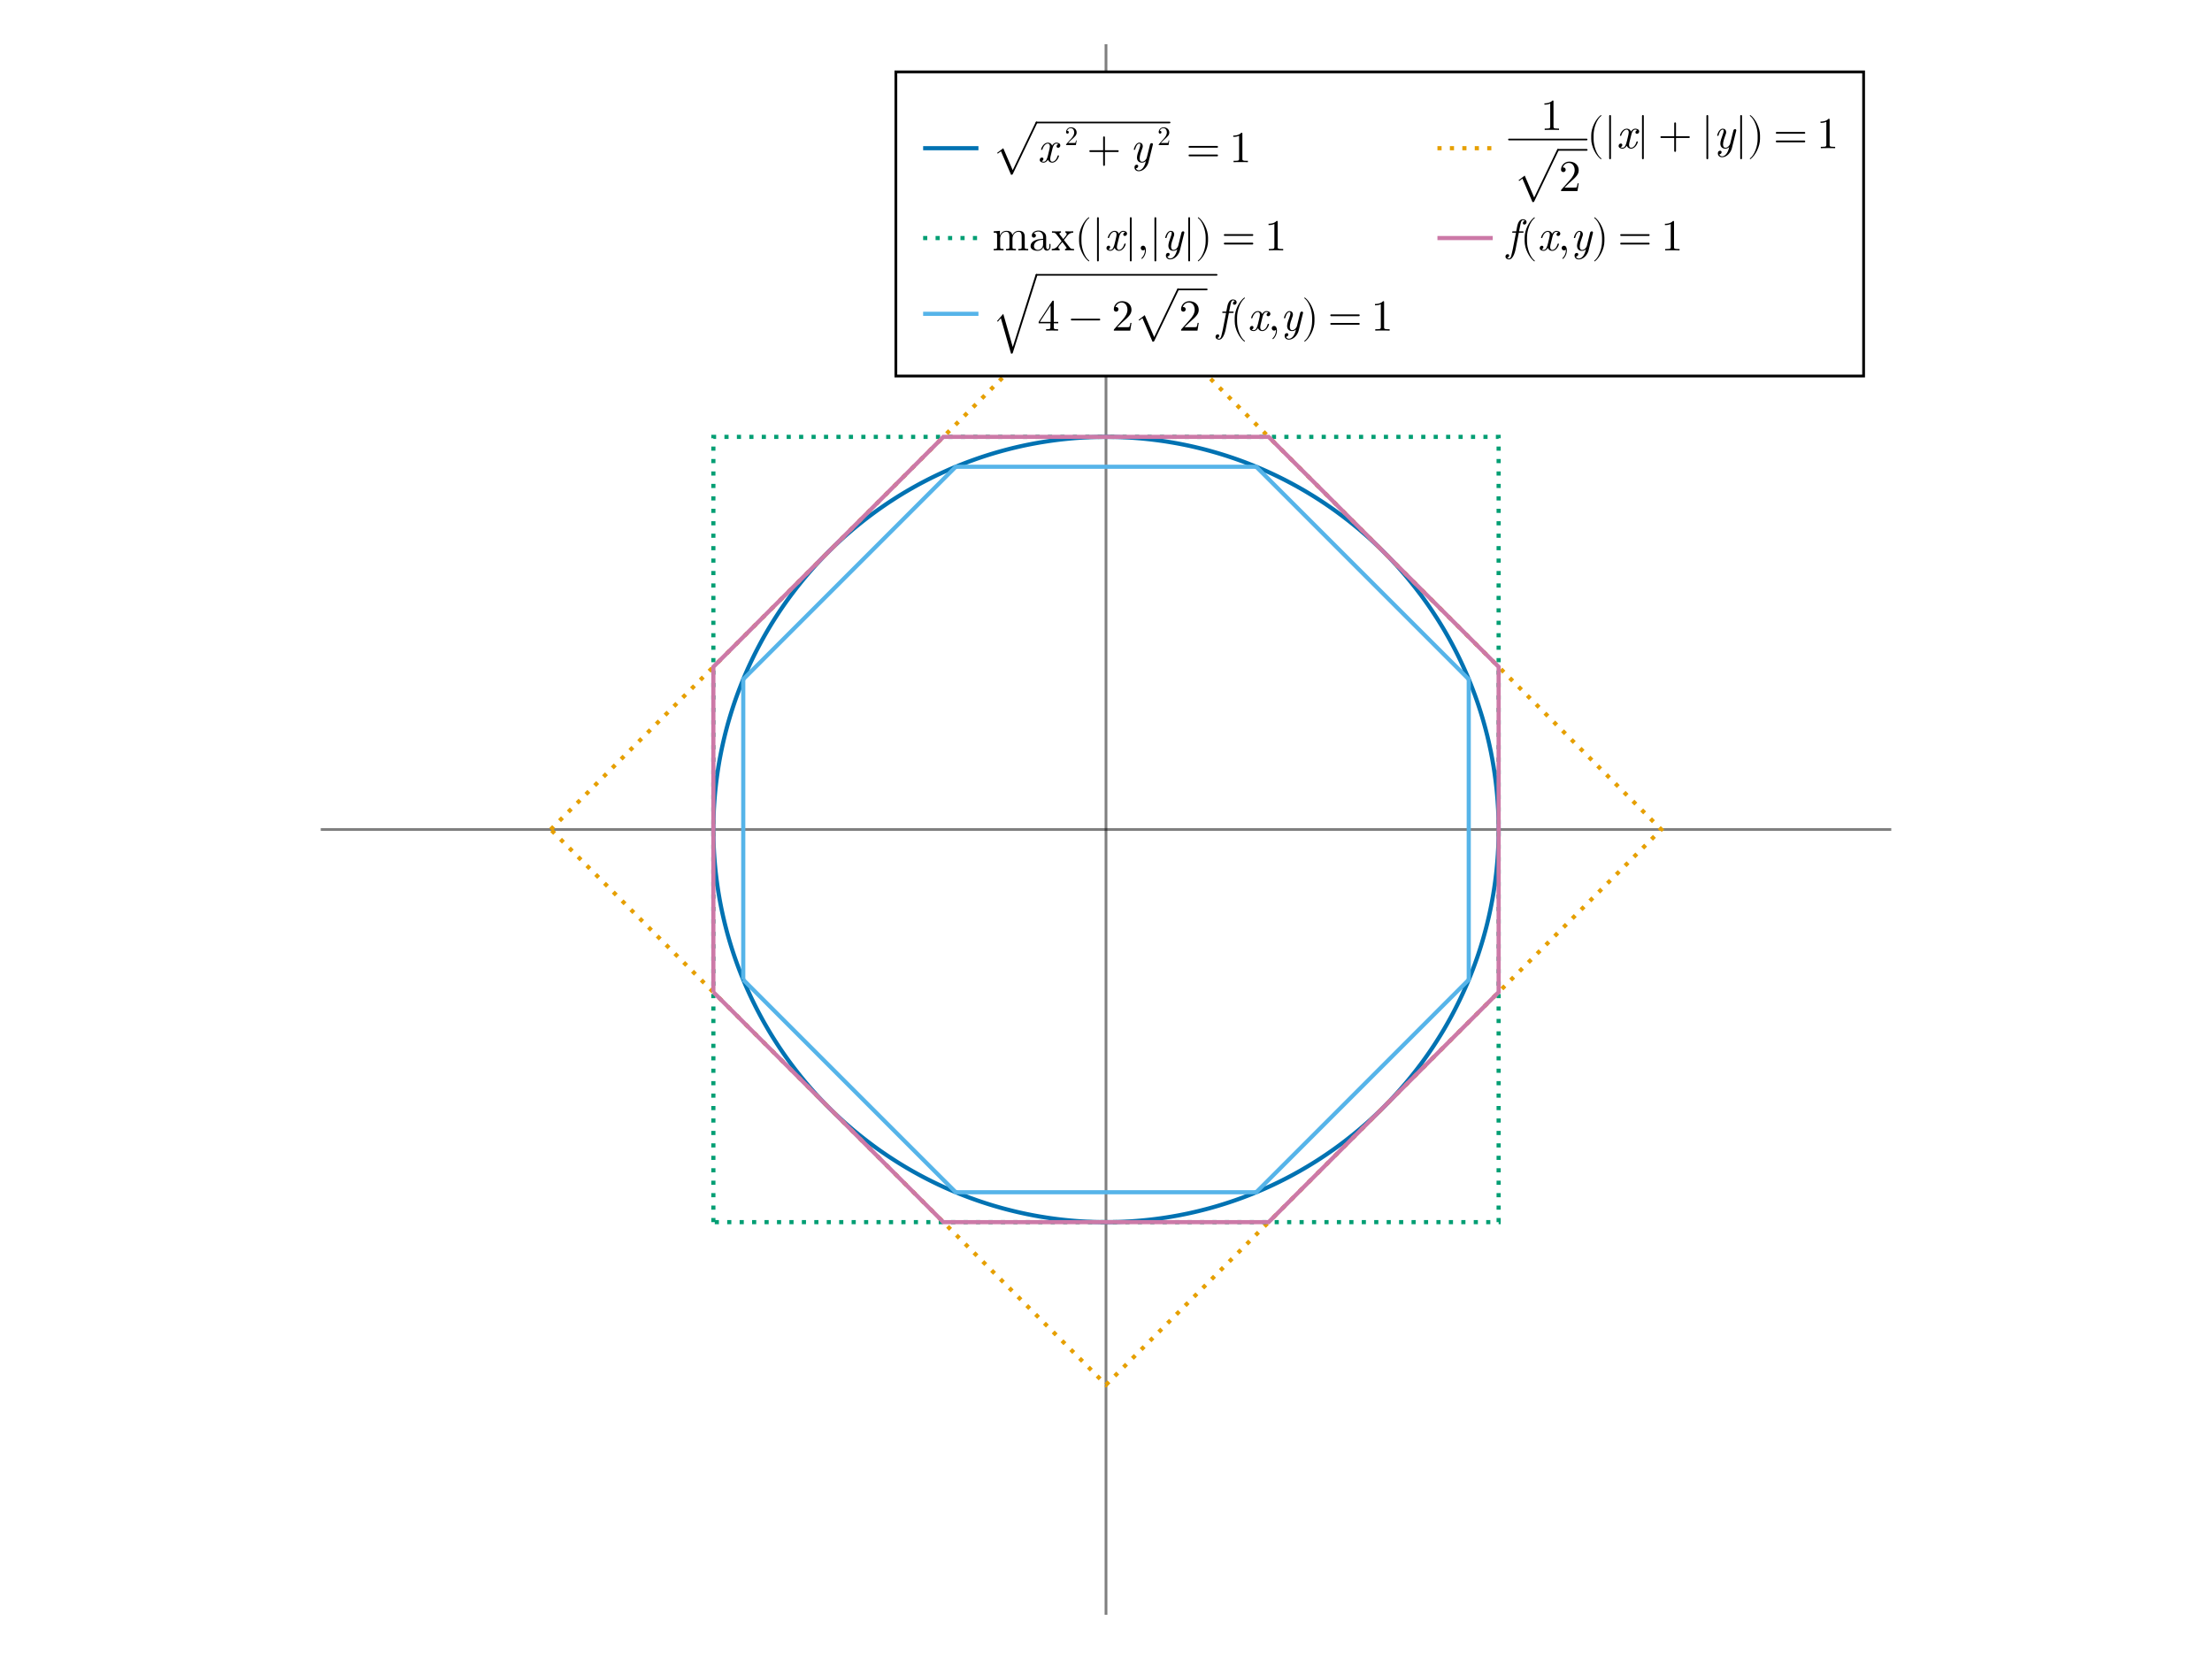 <?xml version="1.0" encoding="UTF-8"?>
<svg xmlns="http://www.w3.org/2000/svg" xmlns:xlink="http://www.w3.org/1999/xlink" width="600pt" height="450pt" viewBox="0 0 600 450" version="1.1">
<defs>
<g>
<symbol overflow="visible" id="glyph0-0">
<path style="stroke:none;" d=""/>
</symbol>
<symbol overflow="visible" id="glyph0-1">
<path style="stroke:none;" d="M 12.234 -9.953 C 12.234 -10.094 12.141 -10.203 12 -10.203 C 11.844 -10.203 11.797 -10.094 11.734 -9.953 L 5.547 2.953 L 2.984 -3 L 1.312 -1.719 L 1.5 -1.531 L 2.359 -2.172 L 5.094 4.203 C 5.453 4.203 5.469 4.188 5.594 3.953 L 12.156 -9.75 C 12.234 -9.906 12.234 -9.922 12.234 -9.953 Z M 12.234 -9.953 "/>
</symbol>
<symbol overflow="visible" id="glyph0-2">
<path style="stroke:none;" d="M 9.75 0 L 9.75 -0.375 C 9.125 -0.375 8.828 -0.375 8.812 -0.734 L 8.812 -3.031 C 8.812 -4.062 8.812 -4.422 8.453 -4.859 C 8.281 -5.062 7.891 -5.297 7.188 -5.297 C 6.188 -5.297 5.656 -4.578 5.453 -4.125 C 5.281 -5.172 4.391 -5.297 3.859 -5.297 C 2.969 -5.297 2.406 -4.781 2.078 -4.047 L 2.078 -5.297 L 0.391 -5.172 L 0.391 -4.797 C 1.219 -4.797 1.312 -4.719 1.312 -4.125 L 1.312 -0.906 C 1.312 -0.375 1.188 -0.375 0.391 -0.375 L 0.391 0 L 1.734 -0.031 L 3.078 0 L 3.078 -0.375 C 2.281 -0.375 2.141 -0.375 2.141 -0.906 L 2.141 -3.125 C 2.141 -4.375 3 -5.047 3.766 -5.047 C 4.531 -5.047 4.656 -4.391 4.656 -3.703 L 4.656 -0.906 C 4.656 -0.375 4.531 -0.375 3.719 -0.375 L 3.719 0 L 5.078 -0.031 L 6.422 0 L 6.422 -0.375 C 5.609 -0.375 5.484 -0.375 5.484 -0.906 L 5.484 -3.125 C 5.484 -4.375 6.344 -5.047 7.109 -5.047 C 7.859 -5.047 7.984 -4.391 7.984 -3.703 L 7.984 -0.906 C 7.984 -0.375 7.859 -0.375 7.062 -0.375 L 7.062 0 L 8.406 -0.031 Z M 9.75 0 "/>
</symbol>
<symbol overflow="visible" id="glyph0-3">
<path style="stroke:none;" d="M 5.797 -1.062 L 5.797 -1.734 L 5.5 -1.734 L 5.5 -1.062 C 5.5 -0.375 5.203 -0.297 5.062 -0.297 C 4.672 -0.297 4.625 -0.844 4.625 -0.906 L 4.625 -3.297 C 4.625 -3.797 4.625 -4.266 4.188 -4.719 C 3.719 -5.188 3.125 -5.375 2.547 -5.375 C 1.562 -5.375 0.734 -4.812 0.734 -4.016 C 0.734 -3.656 0.969 -3.453 1.281 -3.453 C 1.625 -3.453 1.844 -3.703 1.844 -4.016 C 1.844 -4.156 1.781 -4.547 1.219 -4.562 C 1.547 -4.984 2.141 -5.109 2.516 -5.109 C 3.109 -5.109 3.797 -4.641 3.797 -3.578 L 3.797 -3.125 C 3.188 -3.094 2.344 -3.062 1.578 -2.703 C 0.688 -2.297 0.391 -1.672 0.391 -1.141 C 0.391 -0.172 1.547 0.125 2.297 0.125 C 3.094 0.125 3.641 -0.344 3.875 -0.906 C 3.922 -0.438 4.25 0.078 4.812 0.078 C 5.062 0.078 5.797 -0.094 5.797 -1.062 Z M 3.797 -1.688 C 3.797 -0.547 2.922 -0.125 2.391 -0.125 C 1.797 -0.125 1.312 -0.547 1.312 -1.156 C 1.312 -1.812 1.812 -2.812 3.797 -2.875 Z M 3.797 -1.688 "/>
</symbol>
<symbol overflow="visible" id="glyph0-4">
<path style="stroke:none;" d="M 1.906 2.766 L 1.906 -8.766 C 1.906 -8.891 1.797 -9 1.672 -9 C 1.531 -9 1.422 -8.891 1.422 -8.766 L 1.422 2.766 C 1.422 2.891 1.531 3 1.672 3 C 1.797 3 1.906 2.891 1.906 2.766 Z M 1.906 2.766 "/>
</symbol>
<symbol overflow="visible" id="glyph0-5">
<path style="stroke:none;" d="M 2.438 -0.016 C 2.438 -0.797 2.141 -1.266 1.672 -1.266 C 1.266 -1.266 1.031 -0.969 1.031 -0.641 C 1.031 -0.312 1.266 0 1.672 0 C 1.812 0 1.969 -0.047 2.094 -0.156 C 2.125 -0.188 2.141 -0.188 2.141 -0.188 C 2.141 -0.188 2.172 -0.188 2.172 -0.016 C 2.172 0.875 1.75 1.594 1.359 1.984 C 1.219 2.125 1.219 2.141 1.219 2.188 C 1.219 2.266 1.281 2.312 1.344 2.312 C 1.469 2.312 2.438 1.391 2.438 -0.016 Z M 2.438 -0.016 "/>
</symbol>
<symbol overflow="visible" id="glyph0-6">
<path style="stroke:none;" d="M 3.453 -2.5 L 3.453 -3.5 C 3.453 -5.562 2.203 -7.953 0.875 -8.953 C 0.859 -8.969 0.828 -8.969 0.797 -8.969 C 0.75 -8.969 0.688 -8.922 0.688 -8.859 C 0.688 -8.812 0.703 -8.781 0.734 -8.766 C 1.984 -7.828 2.812 -5.422 2.812 -3.5 L 2.812 -2.5 C 2.812 -0.578 1.984 1.828 0.734 2.766 C 0.703 2.781 0.688 2.812 0.688 2.859 C 0.688 2.922 0.75 2.969 0.797 2.969 C 0.828 2.969 0.859 2.969 0.875 2.953 C 2.203 1.953 3.453 -0.438 3.453 -2.5 Z M 3.453 -2.5 "/>
</symbol>
<symbol overflow="visible" id="glyph0-7">
<path style="stroke:none;" d="M 3.984 2.859 C 3.984 2.812 3.953 2.781 3.938 2.766 C 2.688 1.828 1.859 -0.578 1.859 -2.5 L 1.859 -3.5 C 1.859 -5.422 2.688 -7.828 3.938 -8.766 C 3.953 -8.781 3.984 -8.812 3.984 -8.859 C 3.984 -8.922 3.922 -8.969 3.859 -8.969 C 3.844 -8.969 3.812 -8.969 3.797 -8.953 C 2.469 -7.953 1.219 -5.562 1.219 -3.5 L 1.219 -2.5 C 1.219 -0.438 2.469 1.953 3.797 2.953 C 3.812 2.969 3.844 2.969 3.859 2.969 C 3.922 2.969 3.984 2.922 3.984 2.859 Z M 3.984 2.859 "/>
</symbol>
<symbol overflow="visible" id="glyph0-8">
<path style="stroke:none;" d="M 8.656 -4.156 C 8.656 -4.297 8.562 -4.406 8.422 -4.406 L 0.906 -4.406 C 0.781 -4.406 0.672 -4.297 0.672 -4.156 C 0.672 -4.031 0.781 -3.922 0.906 -3.922 L 8.422 -3.922 C 8.562 -3.922 8.656 -4.031 8.656 -4.156 Z M 8.656 -1.844 C 8.656 -1.969 8.562 -2.078 8.422 -2.078 L 0.906 -2.078 C 0.781 -2.078 0.672 -1.969 0.672 -1.844 C 0.672 -1.703 0.781 -1.594 0.906 -1.594 L 8.422 -1.594 C 8.562 -1.594 8.656 -1.703 8.656 -1.844 Z M 8.656 -1.844 "/>
</symbol>
<symbol overflow="visible" id="glyph0-9">
<path style="stroke:none;" d="M 5.031 0 L 5.031 -0.375 L 4.641 -0.375 C 3.562 -0.375 3.531 -0.5 3.531 -0.953 L 3.531 -7.688 C 3.531 -7.969 3.531 -7.984 3.25 -7.984 C 2.516 -7.219 1.453 -7.219 1.062 -7.219 L 1.062 -6.859 C 1.312 -6.859 2.016 -6.859 2.641 -7.156 L 2.641 -0.953 C 2.641 -0.516 2.609 -0.375 1.531 -0.375 L 1.141 -0.375 L 1.141 0 C 1.562 -0.031 2.609 -0.031 3.078 -0.031 C 3.562 -0.031 4.609 -0.031 5.031 0 Z M 5.031 0 "/>
</symbol>
<symbol overflow="visible" id="glyph0-10">
<path style="stroke:none;" d="M 5.391 -2.094 L 5.094 -2.094 C 5.031 -1.734 4.938 -1.203 4.828 -1.016 C 4.734 -0.922 3.953 -0.922 3.688 -0.922 L 1.531 -0.922 L 2.797 -2.156 C 4.672 -3.812 5.391 -4.469 5.391 -5.656 C 5.391 -7.031 4.312 -7.984 2.844 -7.984 C 1.484 -7.984 0.594 -6.891 0.594 -5.812 C 0.594 -5.141 1.203 -5.141 1.234 -5.141 C 1.438 -5.141 1.859 -5.297 1.859 -5.781 C 1.859 -6.094 1.641 -6.406 1.219 -6.406 C 1.125 -6.406 1.109 -6.406 1.062 -6.391 C 1.344 -7.172 1.984 -7.625 2.688 -7.625 C 3.781 -7.625 4.297 -6.641 4.297 -5.656 C 4.297 -4.703 3.703 -3.75 3.031 -3.016 L 0.734 -0.438 C 0.594 -0.312 0.594 -0.281 0.594 0 L 5.047 0 Z M 5.391 -2.094 "/>
</symbol>
<symbol overflow="visible" id="glyph1-0">
<path style="stroke:none;" d=""/>
</symbol>
<symbol overflow="visible" id="glyph1-1">
<path style="stroke:none;" d="M 5.859 -1.719 C 5.859 -1.844 5.766 -1.844 5.672 -1.844 C 5.531 -1.844 5.516 -1.828 5.453 -1.625 C 5.141 -0.594 4.531 -0.125 4.031 -0.125 C 3.797 -0.125 3.469 -0.281 3.469 -0.906 C 3.469 -1.188 3.594 -1.703 3.703 -2.109 L 4.109 -3.75 C 4.266 -4.375 4.594 -5.047 5.156 -5.047 C 5.203 -5.047 5.5 -5.047 5.688 -4.875 C 5.203 -4.75 5.203 -4.297 5.203 -4.297 C 5.203 -4.141 5.312 -3.906 5.625 -3.906 C 5.844 -3.906 6.219 -4.078 6.219 -4.547 C 6.219 -5.156 5.516 -5.297 5.172 -5.297 C 4.516 -5.297 4.109 -4.719 4 -4.484 C 3.734 -5.203 3.141 -5.297 2.844 -5.297 C 1.641 -5.297 1 -3.734 1 -3.453 C 1 -3.344 1.109 -3.344 1.172 -3.344 C 1.328 -3.344 1.328 -3.344 1.391 -3.547 C 1.719 -4.578 2.344 -5.047 2.812 -5.047 C 3.172 -5.047 3.391 -4.766 3.391 -4.281 C 3.391 -4 3.25 -3.406 3.141 -2.969 L 2.875 -1.875 C 2.672 -1.094 2.422 -0.125 1.703 -0.125 C 1.672 -0.125 1.375 -0.125 1.172 -0.297 C 1.531 -0.391 1.641 -0.703 1.641 -0.875 C 1.641 -1.188 1.391 -1.266 1.234 -1.266 C 0.938 -1.266 0.641 -1.016 0.641 -0.609 C 0.641 -0.141 1.141 0.125 1.688 0.125 C 2.266 0.125 2.656 -0.328 2.875 -0.688 C 3.109 0 3.703 0.125 4.016 0.125 C 5.25 0.125 5.859 -1.469 5.859 -1.719 Z M 5.859 -1.719 "/>
</symbol>
<symbol overflow="visible" id="glyph1-2">
<path style="stroke:none;" d="M 4.984 0.031 L 6.156 -4.688 C 6.172 -4.766 6.188 -4.828 6.188 -4.859 C 6.188 -4.984 6.094 -5.172 5.859 -5.172 C 5.5 -5.172 5.406 -4.828 5.391 -4.734 L 4.516 -1.203 C 4.422 -0.859 3.953 -0.125 3.234 -0.125 C 2.703 -0.125 2.594 -0.656 2.594 -1.062 C 2.594 -1.781 2.984 -2.875 3.281 -3.688 C 3.391 -3.938 3.438 -4.109 3.438 -4.328 C 3.438 -4.938 3.047 -5.297 2.531 -5.297 C 1.422 -5.297 1 -3.531 1 -3.453 C 1 -3.344 1.109 -3.344 1.172 -3.344 C 1.328 -3.344 1.344 -3.359 1.391 -3.531 C 1.484 -3.906 1.812 -5.047 2.516 -5.047 C 2.641 -5.047 2.766 -5 2.766 -4.688 C 2.766 -4.406 2.656 -4.078 2.484 -3.609 C 2.172 -2.766 1.859 -1.891 1.859 -1.266 C 1.859 -0.219 2.562 0.125 3.203 0.125 C 3.75 0.125 4.125 -0.156 4.281 -0.312 C 3.828 1.672 2.938 2.203 2.344 2.203 C 1.766 2.203 1.594 1.734 1.594 1.688 C 1.594 1.688 1.609 1.656 1.688 1.641 C 2.062 1.578 2.203 1.266 2.203 1.062 C 2.203 0.812 2.016 0.688 1.797 0.688 C 1.656 0.688 1.188 0.75 1.188 1.422 C 1.188 2.047 1.688 2.453 2.344 2.453 C 3.594 2.453 4.688 1.219 4.984 0.031 Z M 4.984 0.031 "/>
</symbol>
<symbol overflow="visible" id="glyph2-0">
<path style="stroke:none;" d=""/>
</symbol>
<symbol overflow="visible" id="glyph2-1">
<path style="stroke:none;" d="M 3.234 -1.25 L 3.047 -1.25 C 3.016 -1.031 2.969 -0.719 2.891 -0.609 C 2.844 -0.547 2.375 -0.547 2.219 -0.547 L 0.922 -0.547 L 1.672 -1.297 C 2.797 -2.297 3.234 -2.672 3.234 -3.406 C 3.234 -4.219 2.578 -4.797 1.703 -4.797 C 0.891 -4.797 0.359 -4.141 0.359 -3.5 C 0.359 -3.094 0.719 -3.094 0.734 -3.094 C 0.859 -3.094 1.109 -3.172 1.109 -3.469 C 1.109 -3.656 0.984 -3.844 0.734 -3.844 C 0.672 -3.844 0.656 -3.844 0.641 -3.844 C 0.812 -4.312 1.203 -4.578 1.609 -4.578 C 2.266 -4.578 2.578 -3.984 2.578 -3.406 C 2.578 -2.828 2.219 -2.25 1.828 -1.812 L 0.438 -0.266 C 0.359 -0.188 0.359 -0.172 0.359 0 L 3.031 0 Z M 3.234 -1.25 "/>
</symbol>
<symbol overflow="visible" id="glyph3-0">
<path style="stroke:none;" d=""/>
</symbol>
<symbol overflow="visible" id="glyph3-1">
<path style="stroke:none;" d="M 8.656 -3 C 8.656 -3.125 8.562 -3.234 8.422 -3.234 L 4.906 -3.234 L 4.906 -6.75 C 4.906 -6.891 4.797 -7 4.672 -7 C 4.531 -7 4.422 -6.891 4.422 -6.75 L 4.422 -3.234 L 0.906 -3.234 C 0.781 -3.234 0.672 -3.125 0.672 -3 C 0.672 -2.875 0.781 -2.766 0.906 -2.766 L 4.422 -2.766 L 4.422 0.75 C 4.422 0.891 4.531 1 4.672 1 C 4.797 1 4.906 0.891 4.906 0.75 L 4.906 -2.766 L 8.422 -2.766 C 8.562 -2.766 8.656 -2.875 8.656 -3 Z M 8.656 -3 "/>
</symbol>
<symbol overflow="visible" id="glyph3-2">
<path style="stroke:none;" d="M 8.656 -4.156 C 8.656 -4.297 8.562 -4.406 8.422 -4.406 L 0.906 -4.406 C 0.781 -4.406 0.672 -4.297 0.672 -4.156 C 0.672 -4.031 0.781 -3.922 0.906 -3.922 L 8.422 -3.922 C 8.562 -3.922 8.656 -4.031 8.656 -4.156 Z M 8.656 -1.844 C 8.656 -1.969 8.562 -2.078 8.422 -2.078 L 0.906 -2.078 C 0.781 -2.078 0.672 -1.969 0.672 -1.844 C 0.672 -1.703 0.781 -1.594 0.906 -1.594 L 8.422 -1.594 C 8.562 -1.594 8.656 -1.703 8.656 -1.844 Z M 8.656 -1.844 "/>
</symbol>
<symbol overflow="visible" id="glyph3-3">
<path style="stroke:none;" d="M 5.031 0 L 5.031 -0.375 L 4.641 -0.375 C 3.562 -0.375 3.531 -0.5 3.531 -0.953 L 3.531 -7.688 C 3.531 -7.969 3.531 -7.984 3.25 -7.984 C 2.516 -7.219 1.453 -7.219 1.062 -7.219 L 1.062 -6.859 C 1.312 -6.859 2.016 -6.859 2.641 -7.156 L 2.641 -0.953 C 2.641 -0.516 2.609 -0.375 1.531 -0.375 L 1.141 -0.375 L 1.141 0 C 1.562 -0.031 2.609 -0.031 3.078 -0.031 C 3.562 -0.031 4.609 -0.031 5.031 0 Z M 5.031 0 "/>
</symbol>
<symbol overflow="visible" id="glyph3-4">
<path style="stroke:none;" d="M 1.906 2.766 L 1.906 -8.766 C 1.906 -8.891 1.797 -9 1.672 -9 C 1.531 -9 1.422 -8.891 1.422 -8.766 L 1.422 2.766 C 1.422 2.891 1.531 3 1.672 3 C 1.797 3 1.906 2.891 1.906 2.766 Z M 1.906 2.766 "/>
</symbol>
<symbol overflow="visible" id="glyph3-5">
<path style="stroke:none;" d="M 3.453 -2.5 L 3.453 -3.5 C 3.453 -5.562 2.203 -7.953 0.875 -8.953 C 0.859 -8.969 0.828 -8.969 0.797 -8.969 C 0.75 -8.969 0.688 -8.922 0.688 -8.859 C 0.688 -8.812 0.703 -8.781 0.734 -8.766 C 1.984 -7.828 2.812 -5.422 2.812 -3.5 L 2.812 -2.5 C 2.812 -0.578 1.984 1.828 0.734 2.766 C 0.703 2.781 0.688 2.812 0.688 2.859 C 0.688 2.922 0.75 2.969 0.797 2.969 C 0.828 2.969 0.859 2.969 0.875 2.953 C 2.203 1.953 3.453 -0.438 3.453 -2.5 Z M 3.453 -2.5 "/>
</symbol>
<symbol overflow="visible" id="glyph4-0">
<path style="stroke:none;" d=""/>
</symbol>
<symbol overflow="visible" id="glyph4-1">
<path style="stroke:none;" d="M 3.234 -1.25 L 3.047 -1.25 C 3.016 -1.031 2.969 -0.719 2.891 -0.609 C 2.844 -0.547 2.375 -0.547 2.219 -0.547 L 0.922 -0.547 L 1.672 -1.297 C 2.797 -2.297 3.234 -2.672 3.234 -3.406 C 3.234 -4.219 2.578 -4.797 1.703 -4.797 C 0.891 -4.797 0.359 -4.141 0.359 -3.5 C 0.359 -3.094 0.719 -3.094 0.734 -3.094 C 0.859 -3.094 1.109 -3.172 1.109 -3.469 C 1.109 -3.656 0.984 -3.844 0.734 -3.844 C 0.672 -3.844 0.656 -3.844 0.641 -3.844 C 0.812 -4.312 1.203 -4.578 1.609 -4.578 C 2.266 -4.578 2.578 -3.984 2.578 -3.406 C 2.578 -2.828 2.219 -2.25 1.828 -1.812 L 0.438 -0.266 C 0.359 -0.188 0.359 -0.172 0.359 0 L 3.031 0 Z M 3.234 -1.25 "/>
</symbol>
<symbol overflow="visible" id="glyph5-0">
<path style="stroke:none;" d=""/>
</symbol>
<symbol overflow="visible" id="glyph5-1">
<path style="stroke:none;" d="M 5.031 0 L 5.031 -0.375 L 4.641 -0.375 C 3.562 -0.375 3.531 -0.5 3.531 -0.953 L 3.531 -7.688 C 3.531 -7.969 3.531 -7.984 3.25 -7.984 C 2.516 -7.219 1.453 -7.219 1.062 -7.219 L 1.062 -6.859 C 1.312 -6.859 2.016 -6.859 2.641 -7.156 L 2.641 -0.953 C 2.641 -0.516 2.609 -0.375 1.531 -0.375 L 1.141 -0.375 L 1.141 0 C 1.562 -0.031 2.609 -0.031 3.078 -0.031 C 3.562 -0.031 4.609 -0.031 5.031 0 Z M 5.031 0 "/>
</symbol>
<symbol overflow="visible" id="glyph5-2">
<path style="stroke:none;" d="M 5.391 -2.094 L 5.094 -2.094 C 5.031 -1.734 4.938 -1.203 4.828 -1.016 C 4.734 -0.922 3.953 -0.922 3.688 -0.922 L 1.531 -0.922 L 2.797 -2.156 C 4.672 -3.812 5.391 -4.469 5.391 -5.656 C 5.391 -7.031 4.312 -7.984 2.844 -7.984 C 1.484 -7.984 0.594 -6.891 0.594 -5.812 C 0.594 -5.141 1.203 -5.141 1.234 -5.141 C 1.438 -5.141 1.859 -5.297 1.859 -5.781 C 1.859 -6.094 1.641 -6.406 1.219 -6.406 C 1.125 -6.406 1.109 -6.406 1.062 -6.391 C 1.344 -7.172 1.984 -7.625 2.688 -7.625 C 3.781 -7.625 4.297 -6.641 4.297 -5.656 C 4.297 -4.703 3.703 -3.75 3.031 -3.016 L 0.734 -0.438 C 0.594 -0.312 0.594 -0.281 0.594 0 L 5.047 0 Z M 5.391 -2.094 "/>
</symbol>
<symbol overflow="visible" id="glyph6-0">
<path style="stroke:none;" d=""/>
</symbol>
<symbol overflow="visible" id="glyph6-1">
<path style="stroke:none;" d="M 3.984 2.859 C 3.984 2.812 3.953 2.781 3.938 2.766 C 2.688 1.828 1.859 -0.578 1.859 -2.5 L 1.859 -3.5 C 1.859 -5.422 2.688 -7.828 3.938 -8.766 C 3.953 -8.781 3.984 -8.812 3.984 -8.859 C 3.984 -8.922 3.922 -8.969 3.859 -8.969 C 3.844 -8.969 3.812 -8.969 3.797 -8.953 C 2.469 -7.953 1.219 -5.562 1.219 -3.5 L 1.219 -2.5 C 1.219 -0.438 2.469 1.953 3.797 2.953 C 3.812 2.969 3.844 2.969 3.859 2.969 C 3.922 2.969 3.984 2.922 3.984 2.859 Z M 3.984 2.859 "/>
</symbol>
<symbol overflow="visible" id="glyph7-0">
<path style="stroke:none;" d=""/>
</symbol>
<symbol overflow="visible" id="glyph7-1">
<path style="stroke:none;" d="M 1.906 2.766 L 1.906 -8.766 C 1.906 -8.891 1.797 -9 1.672 -9 C 1.531 -9 1.422 -8.891 1.422 -8.766 L 1.422 2.766 C 1.422 2.891 1.531 3 1.672 3 C 1.797 3 1.906 2.891 1.906 2.766 Z M 1.906 2.766 "/>
</symbol>
<symbol overflow="visible" id="glyph7-2">
<path style="stroke:none;" d="M 8.656 -4.156 C 8.656 -4.297 8.562 -4.406 8.422 -4.406 L 0.906 -4.406 C 0.781 -4.406 0.672 -4.297 0.672 -4.156 C 0.672 -4.031 0.781 -3.922 0.906 -3.922 L 8.422 -3.922 C 8.562 -3.922 8.656 -4.031 8.656 -4.156 Z M 8.656 -1.844 C 8.656 -1.969 8.562 -2.078 8.422 -2.078 L 0.906 -2.078 C 0.781 -2.078 0.672 -1.969 0.672 -1.844 C 0.672 -1.703 0.781 -1.594 0.906 -1.594 L 8.422 -1.594 C 8.562 -1.594 8.656 -1.703 8.656 -1.844 Z M 8.656 -1.844 "/>
</symbol>
<symbol overflow="visible" id="glyph8-0">
<path style="stroke:none;" d=""/>
</symbol>
<symbol overflow="visible" id="glyph8-1">
<path style="stroke:none;" d="M 5.859 -1.719 C 5.859 -1.844 5.766 -1.844 5.672 -1.844 C 5.531 -1.844 5.516 -1.828 5.453 -1.625 C 5.141 -0.594 4.531 -0.125 4.031 -0.125 C 3.797 -0.125 3.469 -0.281 3.469 -0.906 C 3.469 -1.188 3.594 -1.703 3.703 -2.109 L 4.109 -3.75 C 4.266 -4.375 4.594 -5.047 5.156 -5.047 C 5.203 -5.047 5.5 -5.047 5.688 -4.875 C 5.203 -4.75 5.203 -4.297 5.203 -4.297 C 5.203 -4.141 5.312 -3.906 5.625 -3.906 C 5.844 -3.906 6.219 -4.078 6.219 -4.547 C 6.219 -5.156 5.516 -5.297 5.172 -5.297 C 4.516 -5.297 4.109 -4.719 4 -4.484 C 3.734 -5.203 3.141 -5.297 2.844 -5.297 C 1.641 -5.297 1 -3.734 1 -3.453 C 1 -3.344 1.109 -3.344 1.172 -3.344 C 1.328 -3.344 1.328 -3.344 1.391 -3.547 C 1.719 -4.578 2.344 -5.047 2.812 -5.047 C 3.172 -5.047 3.391 -4.766 3.391 -4.281 C 3.391 -4 3.25 -3.406 3.141 -2.969 L 2.875 -1.875 C 2.672 -1.094 2.422 -0.125 1.703 -0.125 C 1.672 -0.125 1.375 -0.125 1.172 -0.297 C 1.531 -0.391 1.641 -0.703 1.641 -0.875 C 1.641 -1.188 1.391 -1.266 1.234 -1.266 C 0.938 -1.266 0.641 -1.016 0.641 -0.609 C 0.641 -0.141 1.141 0.125 1.688 0.125 C 2.266 0.125 2.656 -0.328 2.875 -0.688 C 3.109 0 3.703 0.125 4.016 0.125 C 5.25 0.125 5.859 -1.469 5.859 -1.719 Z M 5.859 -1.719 "/>
</symbol>
<symbol overflow="visible" id="glyph8-2">
<path style="stroke:none;" d="M 4.984 0.031 L 6.156 -4.688 C 6.172 -4.766 6.188 -4.828 6.188 -4.859 C 6.188 -4.984 6.094 -5.172 5.859 -5.172 C 5.5 -5.172 5.406 -4.828 5.391 -4.734 L 4.516 -1.203 C 4.422 -0.859 3.953 -0.125 3.234 -0.125 C 2.703 -0.125 2.594 -0.656 2.594 -1.062 C 2.594 -1.781 2.984 -2.875 3.281 -3.688 C 3.391 -3.938 3.438 -4.109 3.438 -4.328 C 3.438 -4.938 3.047 -5.297 2.531 -5.297 C 1.422 -5.297 1 -3.531 1 -3.453 C 1 -3.344 1.109 -3.344 1.172 -3.344 C 1.328 -3.344 1.344 -3.359 1.391 -3.531 C 1.484 -3.906 1.812 -5.047 2.516 -5.047 C 2.641 -5.047 2.766 -5 2.766 -4.688 C 2.766 -4.406 2.656 -4.078 2.484 -3.609 C 2.172 -2.766 1.859 -1.891 1.859 -1.266 C 1.859 -0.219 2.562 0.125 3.203 0.125 C 3.75 0.125 4.125 -0.156 4.281 -0.312 C 3.828 1.672 2.938 2.203 2.344 2.203 C 1.766 2.203 1.594 1.734 1.594 1.688 C 1.594 1.688 1.609 1.656 1.688 1.641 C 2.062 1.578 2.203 1.266 2.203 1.062 C 2.203 0.812 2.016 0.688 1.797 0.688 C 1.656 0.688 1.188 0.75 1.188 1.422 C 1.188 2.047 1.688 2.453 2.344 2.453 C 3.594 2.453 4.688 1.219 4.984 0.031 Z M 4.984 0.031 "/>
</symbol>
<symbol overflow="visible" id="glyph9-0">
<path style="stroke:none;" d=""/>
</symbol>
<symbol overflow="visible" id="glyph9-1">
<path style="stroke:none;" d="M 6.188 0 L 6.188 -0.375 C 5.547 -0.375 5.328 -0.391 5.047 -0.75 L 3.438 -2.812 C 3.797 -3.281 4.266 -3.859 4.547 -4.172 C 4.922 -4.609 5.406 -4.781 5.969 -4.797 L 5.969 -5.172 C 5.656 -5.141 5.297 -5.141 4.984 -5.141 C 4.625 -5.141 4 -5.156 3.844 -5.172 L 3.844 -4.797 C 4.094 -4.781 4.188 -4.625 4.188 -4.422 C 4.188 -4.234 4.062 -4.078 4.016 -4.016 L 3.266 -3.078 L 2.328 -4.281 C 2.219 -4.406 2.219 -4.422 2.219 -4.5 C 2.219 -4.688 2.406 -4.781 2.641 -4.797 L 2.641 -5.172 L 1.344 -5.141 C 1.094 -5.141 0.531 -5.141 0.203 -5.172 L 0.203 -4.797 C 1.047 -4.797 1.062 -4.781 1.625 -4.062 L 2.812 -2.516 C 2.25 -1.797 2.25 -1.781 1.688 -1.094 C 1.109 -0.391 0.391 -0.375 0.141 -0.375 L 0.141 0 C 0.453 -0.031 0.828 -0.031 1.141 -0.031 L 2.281 0 L 2.281 -0.375 C 2.016 -0.406 1.938 -0.562 1.938 -0.75 C 1.938 -1.016 2.281 -1.406 3.016 -2.266 L 3.922 -1.062 C 4.016 -0.938 4.172 -0.75 4.172 -0.672 C 4.172 -0.562 4.062 -0.391 3.75 -0.375 L 3.75 0 L 5.047 -0.031 C 5.359 -0.031 5.828 -0.031 6.188 0 Z M 6.188 0 "/>
</symbol>
<symbol overflow="visible" id="glyph9-2">
<path style="stroke:none;" d="M 1.906 2.766 L 1.906 -8.766 C 1.906 -8.891 1.797 -9 1.672 -9 C 1.531 -9 1.422 -8.891 1.422 -8.766 L 1.422 2.766 C 1.422 2.891 1.531 3 1.672 3 C 1.797 3 1.906 2.891 1.906 2.766 Z M 1.906 2.766 "/>
</symbol>
<symbol overflow="visible" id="glyph9-3">
<path style="stroke:none;" d="M 8.656 -4.156 C 8.656 -4.297 8.562 -4.406 8.422 -4.406 L 0.906 -4.406 C 0.781 -4.406 0.672 -4.297 0.672 -4.156 C 0.672 -4.031 0.781 -3.922 0.906 -3.922 L 8.422 -3.922 C 8.562 -3.922 8.656 -4.031 8.656 -4.156 Z M 8.656 -1.844 C 8.656 -1.969 8.562 -2.078 8.422 -2.078 L 0.906 -2.078 C 0.781 -2.078 0.672 -1.969 0.672 -1.844 C 0.672 -1.703 0.781 -1.594 0.906 -1.594 L 8.422 -1.594 C 8.562 -1.594 8.656 -1.703 8.656 -1.844 Z M 8.656 -1.844 "/>
</symbol>
<symbol overflow="visible" id="glyph9-4">
<path style="stroke:none;" d="M 3.984 2.859 C 3.984 2.812 3.953 2.781 3.938 2.766 C 2.688 1.828 1.859 -0.578 1.859 -2.5 L 1.859 -3.5 C 1.859 -5.422 2.688 -7.828 3.938 -8.766 C 3.953 -8.781 3.984 -8.812 3.984 -8.859 C 3.984 -8.922 3.922 -8.969 3.859 -8.969 C 3.844 -8.969 3.812 -8.969 3.797 -8.953 C 2.469 -7.953 1.219 -5.562 1.219 -3.5 L 1.219 -2.5 C 1.219 -0.438 2.469 1.953 3.797 2.953 C 3.812 2.969 3.844 2.969 3.859 2.969 C 3.922 2.969 3.984 2.922 3.984 2.859 Z M 3.984 2.859 "/>
</symbol>
<symbol overflow="visible" id="glyph9-5">
<path style="stroke:none;" d="M 5.031 0 L 5.031 -0.375 L 4.641 -0.375 C 3.562 -0.375 3.531 -0.5 3.531 -0.953 L 3.531 -7.688 C 3.531 -7.969 3.531 -7.984 3.25 -7.984 C 2.516 -7.219 1.453 -7.219 1.062 -7.219 L 1.062 -6.859 C 1.312 -6.859 2.016 -6.859 2.641 -7.156 L 2.641 -0.953 C 2.641 -0.516 2.609 -0.375 1.531 -0.375 L 1.141 -0.375 L 1.141 0 C 1.562 -0.031 2.609 -0.031 3.078 -0.031 C 3.562 -0.031 4.609 -0.031 5.031 0 Z M 5.031 0 "/>
</symbol>
<symbol overflow="visible" id="glyph10-0">
<path style="stroke:none;" d=""/>
</symbol>
<symbol overflow="visible" id="glyph10-1">
<path style="stroke:none;" d="M 3.984 2.859 C 3.984 2.812 3.953 2.781 3.938 2.766 C 2.688 1.828 1.859 -0.578 1.859 -2.5 L 1.859 -3.5 C 1.859 -5.422 2.688 -7.828 3.938 -8.766 C 3.953 -8.781 3.984 -8.812 3.984 -8.859 C 3.984 -8.922 3.922 -8.969 3.859 -8.969 C 3.844 -8.969 3.812 -8.969 3.797 -8.953 C 2.469 -7.953 1.219 -5.562 1.219 -3.5 L 1.219 -2.5 C 1.219 -0.438 2.469 1.953 3.797 2.953 C 3.812 2.969 3.844 2.969 3.859 2.969 C 3.922 2.969 3.984 2.922 3.984 2.859 Z M 3.984 2.859 "/>
</symbol>
<symbol overflow="visible" id="glyph10-2">
<path style="stroke:none;" d="M 1.906 2.766 L 1.906 -8.766 C 1.906 -8.891 1.797 -9 1.672 -9 C 1.531 -9 1.422 -8.891 1.422 -8.766 L 1.422 2.766 C 1.422 2.891 1.531 3 1.672 3 C 1.797 3 1.906 2.891 1.906 2.766 Z M 1.906 2.766 "/>
</symbol>
<symbol overflow="visible" id="glyph10-3">
<path style="stroke:none;" d="M 5.031 0 L 5.031 -0.375 L 4.641 -0.375 C 3.562 -0.375 3.531 -0.5 3.531 -0.953 L 3.531 -7.688 C 3.531 -7.969 3.531 -7.984 3.25 -7.984 C 2.516 -7.219 1.453 -7.219 1.062 -7.219 L 1.062 -6.859 C 1.312 -6.859 2.016 -6.859 2.641 -7.156 L 2.641 -0.953 C 2.641 -0.516 2.609 -0.375 1.531 -0.375 L 1.141 -0.375 L 1.141 0 C 1.562 -0.031 2.609 -0.031 3.078 -0.031 C 3.562 -0.031 4.609 -0.031 5.031 0 Z M 5.031 0 "/>
</symbol>
<symbol overflow="visible" id="glyph10-4">
<path style="stroke:none;" d="M 5.656 -1.984 L 5.656 -2.359 L 4.453 -2.359 L 4.453 -7.812 C 4.453 -8.047 4.453 -8.125 4.266 -8.125 C 4.156 -8.125 4.109 -8.125 4.016 -7.984 L 0.344 -2.359 L 0.344 -1.984 L 3.531 -1.984 L 3.531 -0.938 C 3.531 -0.5 3.5 -0.375 2.609 -0.375 L 2.359 -0.375 L 2.359 0 C 2.859 -0.031 3.484 -0.031 3.984 -0.031 C 4.484 -0.031 5.125 -0.031 5.609 0 L 5.609 -0.375 L 5.359 -0.375 C 4.469 -0.375 4.453 -0.5 4.453 -0.938 L 4.453 -1.984 Z M 3.594 -2.359 L 0.672 -2.359 L 3.594 -6.828 Z M 3.594 -2.359 "/>
</symbol>
<symbol overflow="visible" id="glyph10-5">
<path style="stroke:none;" d="M 8.656 -3 C 8.656 -3.125 8.562 -3.234 8.422 -3.234 L 0.906 -3.234 C 0.781 -3.234 0.672 -3.125 0.672 -3 C 0.672 -2.875 0.781 -2.766 0.906 -2.766 L 8.422 -2.766 C 8.562 -2.766 8.656 -2.875 8.656 -3 Z M 8.656 -3 "/>
</symbol>
<symbol overflow="visible" id="glyph10-6">
<path style="stroke:none;" d="M 5.391 -2.094 L 5.094 -2.094 C 5.031 -1.734 4.938 -1.203 4.828 -1.016 C 4.734 -0.922 3.953 -0.922 3.688 -0.922 L 1.531 -0.922 L 2.797 -2.156 C 4.672 -3.812 5.391 -4.469 5.391 -5.656 C 5.391 -7.031 4.312 -7.984 2.844 -7.984 C 1.484 -7.984 0.594 -6.891 0.594 -5.812 C 0.594 -5.141 1.203 -5.141 1.234 -5.141 C 1.438 -5.141 1.859 -5.297 1.859 -5.781 C 1.859 -6.094 1.641 -6.406 1.219 -6.406 C 1.125 -6.406 1.109 -6.406 1.062 -6.391 C 1.344 -7.172 1.984 -7.625 2.688 -7.625 C 3.781 -7.625 4.297 -6.641 4.297 -5.656 C 4.297 -4.703 3.703 -3.75 3.031 -3.016 L 0.734 -0.438 C 0.594 -0.312 0.594 -0.281 0.594 0 L 5.047 0 Z M 5.391 -2.094 "/>
</symbol>
<symbol overflow="visible" id="glyph10-7">
<path style="stroke:none;" d="M 2.438 -0.016 C 2.438 -0.797 2.141 -1.266 1.672 -1.266 C 1.266 -1.266 1.031 -0.969 1.031 -0.641 C 1.031 -0.312 1.266 0 1.672 0 C 1.812 0 1.969 -0.047 2.094 -0.156 C 2.125 -0.188 2.141 -0.188 2.141 -0.188 C 2.141 -0.188 2.172 -0.188 2.172 -0.016 C 2.172 0.875 1.75 1.594 1.359 1.984 C 1.219 2.125 1.219 2.141 1.219 2.188 C 1.219 2.266 1.281 2.312 1.344 2.312 C 1.469 2.312 2.438 1.391 2.438 -0.016 Z M 2.438 -0.016 "/>
</symbol>
<symbol overflow="visible" id="glyph10-8">
<path style="stroke:none;" d="M 8.656 -4.156 C 8.656 -4.297 8.562 -4.406 8.422 -4.406 L 0.906 -4.406 C 0.781 -4.406 0.672 -4.297 0.672 -4.156 C 0.672 -4.031 0.781 -3.922 0.906 -3.922 L 8.422 -3.922 C 8.562 -3.922 8.656 -4.031 8.656 -4.156 Z M 8.656 -1.844 C 8.656 -1.969 8.562 -2.078 8.422 -2.078 L 0.906 -2.078 C 0.781 -2.078 0.672 -1.969 0.672 -1.844 C 0.672 -1.703 0.781 -1.594 0.906 -1.594 L 8.422 -1.594 C 8.562 -1.594 8.656 -1.703 8.656 -1.844 Z M 8.656 -1.844 "/>
</symbol>
<symbol overflow="visible" id="glyph11-0">
<path style="stroke:none;" d=""/>
</symbol>
<symbol overflow="visible" id="glyph11-1">
<path style="stroke:none;" d="M 5.859 -1.719 C 5.859 -1.844 5.766 -1.844 5.672 -1.844 C 5.531 -1.844 5.516 -1.828 5.453 -1.625 C 5.141 -0.594 4.531 -0.125 4.031 -0.125 C 3.797 -0.125 3.469 -0.281 3.469 -0.906 C 3.469 -1.188 3.594 -1.703 3.703 -2.109 L 4.109 -3.75 C 4.266 -4.375 4.594 -5.047 5.156 -5.047 C 5.203 -5.047 5.5 -5.047 5.688 -4.875 C 5.203 -4.75 5.203 -4.297 5.203 -4.297 C 5.203 -4.141 5.312 -3.906 5.625 -3.906 C 5.844 -3.906 6.219 -4.078 6.219 -4.547 C 6.219 -5.156 5.516 -5.297 5.172 -5.297 C 4.516 -5.297 4.109 -4.719 4 -4.484 C 3.734 -5.203 3.141 -5.297 2.844 -5.297 C 1.641 -5.297 1 -3.734 1 -3.453 C 1 -3.344 1.109 -3.344 1.172 -3.344 C 1.328 -3.344 1.328 -3.344 1.391 -3.547 C 1.719 -4.578 2.344 -5.047 2.812 -5.047 C 3.172 -5.047 3.391 -4.766 3.391 -4.281 C 3.391 -4 3.25 -3.406 3.141 -2.969 L 2.875 -1.875 C 2.672 -1.094 2.422 -0.125 1.703 -0.125 C 1.672 -0.125 1.375 -0.125 1.172 -0.297 C 1.531 -0.391 1.641 -0.703 1.641 -0.875 C 1.641 -1.188 1.391 -1.266 1.234 -1.266 C 0.938 -1.266 0.641 -1.016 0.641 -0.609 C 0.641 -0.141 1.141 0.125 1.688 0.125 C 2.266 0.125 2.656 -0.328 2.875 -0.688 C 3.109 0 3.703 0.125 4.016 0.125 C 5.25 0.125 5.859 -1.469 5.859 -1.719 Z M 5.859 -1.719 "/>
</symbol>
<symbol overflow="visible" id="glyph11-2">
<path style="stroke:none;" d="M 5.422 -7.672 C 5.422 -8.188 4.938 -8.453 4.438 -8.453 C 3.266 -8.453 2.969 -6.906 2.875 -6.484 L 2.625 -5.172 L 1.844 -5.172 C 1.641 -5.172 1.516 -5.172 1.516 -4.938 C 1.516 -4.797 1.625 -4.797 1.812 -4.797 L 2.562 -4.797 L 1.688 -0.328 C 1.531 0.422 1.422 0.906 1.344 1.156 C 1.25 1.578 1.094 2.203 0.656 2.203 C 0.547 2.203 0.312 2.156 0.188 1.984 C 0.547 1.922 0.703 1.625 0.703 1.391 C 0.703 1.125 0.484 1.016 0.297 1.016 C 0 1.016 -0.297 1.25 -0.297 1.672 C -0.297 2.203 0.219 2.453 0.656 2.453 C 1.906 2.453 2.406 -0.062 2.484 -0.484 L 3.328 -4.797 L 4.312 -4.797 C 4.516 -4.797 4.625 -4.797 4.625 -5.016 C 4.625 -5.172 4.531 -5.172 4.328 -5.172 L 3.391 -5.172 L 3.781 -7.109 C 3.875 -7.562 4.016 -8.203 4.438 -8.203 C 4.531 -8.203 4.781 -8.172 4.938 -7.984 C 4.578 -7.922 4.422 -7.625 4.422 -7.391 C 4.422 -7.125 4.625 -7.016 4.828 -7.016 C 5.125 -7.016 5.422 -7.25 5.422 -7.672 Z M 5.422 -7.672 "/>
</symbol>
<symbol overflow="visible" id="glyph11-3">
<path style="stroke:none;" d="M 4.984 0.031 L 6.156 -4.688 C 6.172 -4.766 6.188 -4.828 6.188 -4.859 C 6.188 -4.984 6.094 -5.172 5.859 -5.172 C 5.5 -5.172 5.406 -4.828 5.391 -4.734 L 4.516 -1.203 C 4.422 -0.859 3.953 -0.125 3.234 -0.125 C 2.703 -0.125 2.594 -0.656 2.594 -1.062 C 2.594 -1.781 2.984 -2.875 3.281 -3.688 C 3.391 -3.938 3.438 -4.109 3.438 -4.328 C 3.438 -4.938 3.047 -5.297 2.531 -5.297 C 1.422 -5.297 1 -3.531 1 -3.453 C 1 -3.344 1.109 -3.344 1.172 -3.344 C 1.328 -3.344 1.344 -3.359 1.391 -3.531 C 1.484 -3.906 1.812 -5.047 2.516 -5.047 C 2.641 -5.047 2.766 -5 2.766 -4.688 C 2.766 -4.406 2.656 -4.078 2.484 -3.609 C 2.172 -2.766 1.859 -1.891 1.859 -1.266 C 1.859 -0.219 2.562 0.125 3.203 0.125 C 3.75 0.125 4.125 -0.156 4.281 -0.312 C 3.828 1.672 2.938 2.203 2.344 2.203 C 1.766 2.203 1.594 1.734 1.594 1.688 C 1.594 1.688 1.609 1.656 1.688 1.641 C 2.062 1.578 2.203 1.266 2.203 1.062 C 2.203 0.812 2.016 0.688 1.797 0.688 C 1.656 0.688 1.188 0.75 1.188 1.422 C 1.188 2.047 1.688 2.453 2.344 2.453 C 3.594 2.453 4.688 1.219 4.984 0.031 Z M 4.984 0.031 "/>
</symbol>
<symbol overflow="visible" id="glyph12-0">
<path style="stroke:none;" d=""/>
</symbol>
<symbol overflow="visible" id="glyph12-1">
<path style="stroke:none;" d="M 4.984 0.031 L 6.156 -4.688 C 6.172 -4.766 6.188 -4.828 6.188 -4.859 C 6.188 -4.984 6.094 -5.172 5.859 -5.172 C 5.5 -5.172 5.406 -4.828 5.391 -4.734 L 4.516 -1.203 C 4.422 -0.859 3.953 -0.125 3.234 -0.125 C 2.703 -0.125 2.594 -0.656 2.594 -1.062 C 2.594 -1.781 2.984 -2.875 3.281 -3.688 C 3.391 -3.938 3.438 -4.109 3.438 -4.328 C 3.438 -4.938 3.047 -5.297 2.531 -5.297 C 1.422 -5.297 1 -3.531 1 -3.453 C 1 -3.344 1.109 -3.344 1.172 -3.344 C 1.328 -3.344 1.344 -3.359 1.391 -3.531 C 1.484 -3.906 1.812 -5.047 2.516 -5.047 C 2.641 -5.047 2.766 -5 2.766 -4.688 C 2.766 -4.406 2.656 -4.078 2.484 -3.609 C 2.172 -2.766 1.859 -1.891 1.859 -1.266 C 1.859 -0.219 2.562 0.125 3.203 0.125 C 3.75 0.125 4.125 -0.156 4.281 -0.312 C 3.828 1.672 2.938 2.203 2.344 2.203 C 1.766 2.203 1.594 1.734 1.594 1.688 C 1.594 1.688 1.609 1.656 1.688 1.641 C 2.062 1.578 2.203 1.266 2.203 1.062 C 2.203 0.812 2.016 0.688 1.797 0.688 C 1.656 0.688 1.188 0.75 1.188 1.422 C 1.188 2.047 1.688 2.453 2.344 2.453 C 3.594 2.453 4.688 1.219 4.984 0.031 Z M 4.984 0.031 "/>
</symbol>
<symbol overflow="visible" id="glyph12-2">
<path style="stroke:none;" d="M 5.422 -7.672 C 5.422 -8.188 4.938 -8.453 4.438 -8.453 C 3.266 -8.453 2.969 -6.906 2.875 -6.484 L 2.625 -5.172 L 1.844 -5.172 C 1.641 -5.172 1.516 -5.172 1.516 -4.938 C 1.516 -4.797 1.625 -4.797 1.812 -4.797 L 2.562 -4.797 L 1.688 -0.328 C 1.531 0.422 1.422 0.906 1.344 1.156 C 1.25 1.578 1.094 2.203 0.656 2.203 C 0.547 2.203 0.312 2.156 0.188 1.984 C 0.547 1.922 0.703 1.625 0.703 1.391 C 0.703 1.125 0.484 1.016 0.297 1.016 C 0 1.016 -0.297 1.25 -0.297 1.672 C -0.297 2.203 0.219 2.453 0.656 2.453 C 1.906 2.453 2.406 -0.062 2.484 -0.484 L 3.328 -4.797 L 4.312 -4.797 C 4.516 -4.797 4.625 -4.797 4.625 -5.016 C 4.625 -5.172 4.531 -5.172 4.328 -5.172 L 3.391 -5.172 L 3.781 -7.109 C 3.875 -7.562 4.016 -8.203 4.438 -8.203 C 4.531 -8.203 4.781 -8.172 4.938 -7.984 C 4.578 -7.922 4.422 -7.625 4.422 -7.391 C 4.422 -7.125 4.625 -7.016 4.828 -7.016 C 5.125 -7.016 5.422 -7.25 5.422 -7.672 Z M 5.422 -7.672 "/>
</symbol>
<symbol overflow="visible" id="glyph13-0">
<path style="stroke:none;" d=""/>
</symbol>
<symbol overflow="visible" id="glyph13-1">
<path style="stroke:none;" d="M 5.859 -1.719 C 5.859 -1.844 5.766 -1.844 5.672 -1.844 C 5.531 -1.844 5.516 -1.828 5.453 -1.625 C 5.141 -0.594 4.531 -0.125 4.031 -0.125 C 3.797 -0.125 3.469 -0.281 3.469 -0.906 C 3.469 -1.188 3.594 -1.703 3.703 -2.109 L 4.109 -3.75 C 4.266 -4.375 4.594 -5.047 5.156 -5.047 C 5.203 -5.047 5.5 -5.047 5.688 -4.875 C 5.203 -4.75 5.203 -4.297 5.203 -4.297 C 5.203 -4.141 5.312 -3.906 5.625 -3.906 C 5.844 -3.906 6.219 -4.078 6.219 -4.547 C 6.219 -5.156 5.516 -5.297 5.172 -5.297 C 4.516 -5.297 4.109 -4.719 4 -4.484 C 3.734 -5.203 3.141 -5.297 2.844 -5.297 C 1.641 -5.297 1 -3.734 1 -3.453 C 1 -3.344 1.109 -3.344 1.172 -3.344 C 1.328 -3.344 1.328 -3.344 1.391 -3.547 C 1.719 -4.578 2.344 -5.047 2.812 -5.047 C 3.172 -5.047 3.391 -4.766 3.391 -4.281 C 3.391 -4 3.25 -3.406 3.141 -2.969 L 2.875 -1.875 C 2.672 -1.094 2.422 -0.125 1.703 -0.125 C 1.672 -0.125 1.375 -0.125 1.172 -0.297 C 1.531 -0.391 1.641 -0.703 1.641 -0.875 C 1.641 -1.188 1.391 -1.266 1.234 -1.266 C 0.938 -1.266 0.641 -1.016 0.641 -0.609 C 0.641 -0.141 1.141 0.125 1.688 0.125 C 2.266 0.125 2.656 -0.328 2.875 -0.688 C 3.109 0 3.703 0.125 4.016 0.125 C 5.25 0.125 5.859 -1.469 5.859 -1.719 Z M 5.859 -1.719 "/>
</symbol>
<symbol overflow="visible" id="glyph13-2">
<path style="stroke:none;" d="M 4.984 0.031 L 6.156 -4.688 C 6.172 -4.766 6.188 -4.828 6.188 -4.859 C 6.188 -4.984 6.094 -5.172 5.859 -5.172 C 5.5 -5.172 5.406 -4.828 5.391 -4.734 L 4.516 -1.203 C 4.422 -0.859 3.953 -0.125 3.234 -0.125 C 2.703 -0.125 2.594 -0.656 2.594 -1.062 C 2.594 -1.781 2.984 -2.875 3.281 -3.688 C 3.391 -3.938 3.438 -4.109 3.438 -4.328 C 3.438 -4.938 3.047 -5.297 2.531 -5.297 C 1.422 -5.297 1 -3.531 1 -3.453 C 1 -3.344 1.109 -3.344 1.172 -3.344 C 1.328 -3.344 1.344 -3.359 1.391 -3.531 C 1.484 -3.906 1.812 -5.047 2.516 -5.047 C 2.641 -5.047 2.766 -5 2.766 -4.688 C 2.766 -4.406 2.656 -4.078 2.484 -3.609 C 2.172 -2.766 1.859 -1.891 1.859 -1.266 C 1.859 -0.219 2.562 0.125 3.203 0.125 C 3.75 0.125 4.125 -0.156 4.281 -0.312 C 3.828 1.672 2.938 2.203 2.344 2.203 C 1.766 2.203 1.594 1.734 1.594 1.688 C 1.594 1.688 1.609 1.656 1.688 1.641 C 2.062 1.578 2.203 1.266 2.203 1.062 C 2.203 0.812 2.016 0.688 1.797 0.688 C 1.656 0.688 1.188 0.75 1.188 1.422 C 1.188 2.047 1.688 2.453 2.344 2.453 C 3.594 2.453 4.688 1.219 4.984 0.031 Z M 4.984 0.031 "/>
</symbol>
<symbol overflow="visible" id="glyph14-0">
<path style="stroke:none;" d=""/>
</symbol>
<symbol overflow="visible" id="glyph14-1">
<path style="stroke:none;" d="M 12.234 -13.562 C 12.234 -13.688 12.141 -13.797 12 -13.797 C 11.812 -13.797 11.766 -13.641 11.719 -13.484 L 5.562 6 L 2.984 -3 L 1.312 -1.047 L 1.516 -0.859 L 2.328 -1.828 L 5.094 7.797 C 5.484 7.797 5.5 7.797 5.594 7.516 L 12.188 -13.312 C 12.234 -13.5 12.234 -13.562 12.234 -13.562 Z M 12.234 -13.562 "/>
</symbol>
<symbol overflow="visible" id="glyph15-0">
<path style="stroke:none;" d=""/>
</symbol>
<symbol overflow="visible" id="glyph15-1">
<path style="stroke:none;" d="M 12.234 -9.953 C 12.234 -10.094 12.141 -10.203 12 -10.203 C 11.844 -10.203 11.797 -10.094 11.734 -9.953 L 5.547 2.953 L 2.984 -3 L 1.312 -1.719 L 1.5 -1.531 L 2.359 -2.172 L 5.094 4.203 C 5.453 4.203 5.469 4.188 5.594 3.953 L 12.156 -9.75 C 12.234 -9.906 12.234 -9.922 12.234 -9.953 Z M 12.234 -9.953 "/>
</symbol>
</g>
</defs>
<g id="surface56">
<rect x="0" y="0" width="600" height="450" style="fill:rgb(100%,100%,100%);fill-opacity:1;stroke:none;"/>
<path style=" stroke:none;fill-rule:nonzero;fill:rgb(100%,100%,100%);fill-opacity:1;" d="M 87 438 L 513 438 L 513 12 L 87 12 Z M 87 438 "/>
<path style="fill:none;stroke-width:1;stroke-linecap:butt;stroke-linejoin:miter;stroke:rgb(0%,0%,0%);stroke-opacity:0.5;stroke-miterlimit:2;" d="M 400 584 L 400 16 " transform="matrix(0.75,0,0,0.75,0,0)"/>
<path style="fill:none;stroke-width:1;stroke-linecap:butt;stroke-linejoin:miter;stroke:rgb(0%,0%,0%);stroke-opacity:0.5;stroke-miterlimit:2;" d="M 116 300 L 684 300 " transform="matrix(0.75,0,0,0.75,0,0)"/>
<path style="fill:none;stroke-width:1.5;stroke-linecap:butt;stroke-linejoin:miter;stroke:rgb(0%,44.706%,69.804%);stroke-opacity:1;stroke-miterlimit:2;" d="M 542 300 L 541.995 298.578 L 541.974 297.161 L 541.938 295.74 L 541.885 294.323 L 541.823 292.901 L 541.745 291.484 L 541.651 290.068 L 541.547 288.651 L 541.427 287.24 L 541.292 285.823 L 541.141 284.411 L 540.979 283 L 540.802 281.594 L 540.609 280.182 L 540.406 278.781 L 540.188 277.375 L 539.953 275.974 L 539.708 274.578 L 539.443 273.182 L 539.172 271.786 L 538.88 270.401 L 538.578 269.01 L 538.26 267.625 L 537.932 266.245 L 537.583 264.87 L 537.229 263.495 L 536.854 262.125 L 536.469 260.755 L 536.073 259.396 L 535.656 258.036 L 535.229 256.682 L 534.792 255.333 L 534.339 253.984 L 533.87 252.646 L 533.391 251.307 L 532.896 249.979 L 532.391 248.651 L 531.87 247.328 L 531.339 246.016 L 530.792 244.703 L 530.229 243.396 L 529.656 242.099 L 529.073 240.802 L 528.474 239.516 L 527.865 238.234 L 527.24 236.958 L 526.604 235.693 L 525.953 234.427 L 525.292 233.172 L 524.615 231.922 L 523.932 230.677 L 523.229 229.443 L 522.521 228.214 L 521.797 226.995 L 521.057 225.776 L 520.312 224.573 L 519.552 223.37 L 518.776 222.182 L 517.995 220.995 L 517.198 219.823 L 516.391 218.651 L 515.573 217.495 L 514.74 216.344 L 513.896 215.198 L 513.042 214.062 L 512.177 212.938 L 511.302 211.818 L 510.417 210.714 L 509.516 209.609 L 508.609 208.521 L 507.688 207.438 L 506.755 206.37 L 505.812 205.302 L 504.865 204.25 L 503.901 203.208 L 502.927 202.172 L 501.943 201.151 L 500.948 200.135 L 499.948 199.13 L 498.932 198.135 L 497.906 197.151 L 496.875 196.177 L 495.833 195.214 L 494.781 194.26 L 493.719 193.318 L 492.646 192.385 L 491.568 191.464 L 490.474 190.557 L 489.375 189.656 L 488.271 188.766 L 487.151 187.891 L 486.026 187.026 L 484.891 186.172 L 483.75 185.328 L 482.599 184.495 L 481.438 183.677 L 480.271 182.865 L 479.099 182.068 L 477.911 181.286 L 476.724 180.51 L 475.526 179.75 L 474.318 179 L 473.104 178.266 L 471.885 177.536 L 470.656 176.828 L 469.422 176.125 L 468.177 175.438 L 466.927 174.76 L 465.672 174.099 L 464.411 173.448 L 463.141 172.812 L 461.865 172.188 L 460.583 171.573 L 459.297 170.974 L 458.005 170.385 L 456.708 169.812 L 455.401 169.255 L 454.094 168.708 L 452.776 168.172 L 451.453 167.651 L 450.13 167.141 L 448.797 166.646 L 447.464 166.167 L 446.12 165.698 L 444.776 165.245 L 443.427 164.802 L 442.073 164.375 L 440.714 163.964 L 439.349 163.562 L 437.984 163.177 L 436.615 162.802 L 435.24 162.443 L 433.865 162.099 L 432.484 161.766 L 431.099 161.448 L 429.714 161.141 L 428.323 160.854 L 426.927 160.578 L 425.531 160.312 L 424.135 160.068 L 422.734 159.833 L 421.333 159.609 L 419.927 159.406 L 418.521 159.214 L 417.109 159.036 L 415.703 158.87 L 414.286 158.719 L 412.875 158.583 L 411.458 158.464 L 410.047 158.354 L 408.63 158.26 L 407.208 158.182 L 405.792 158.12 L 404.375 158.068 L 402.953 158.031 L 401.531 158.01 L 400.115 158 L 398.693 158.005 L 397.271 158.026 L 395.854 158.062 L 394.432 158.109 L 393.016 158.172 L 391.599 158.25 L 390.182 158.339 L 388.766 158.443 L 387.349 158.562 L 385.938 158.698 L 384.526 158.844 L 383.115 159.005 L 381.703 159.182 L 380.297 159.375 L 378.891 159.578 L 377.49 159.797 L 376.089 160.026 L 374.688 160.276 L 373.292 160.536 L 371.901 160.807 L 370.51 161.094 L 369.12 161.396 L 367.74 161.714 L 366.354 162.042 L 364.979 162.385 L 363.604 162.745 L 362.234 163.115 L 360.865 163.5 L 359.505 163.896 L 358.146 164.307 L 356.792 164.734 L 355.438 165.172 L 354.094 165.625 L 352.75 166.094 L 351.417 166.573 L 350.083 167.062 L 348.755 167.568 L 347.432 168.089 L 346.12 168.62 L 344.807 169.167 L 343.5 169.724 L 342.203 170.297 L 340.906 170.88 L 339.62 171.479 L 338.339 172.089 L 337.062 172.708 L 335.792 173.344 L 334.526 173.995 L 333.271 174.656 L 332.021 175.328 L 330.776 176.016 L 329.542 176.714 L 328.312 177.422 L 327.089 178.146 L 325.875 178.88 L 324.667 179.63 L 323.469 180.391 L 322.276 181.161 L 321.089 181.943 L 319.917 182.74 L 318.745 183.547 L 317.583 184.365 L 316.432 185.193 L 315.286 186.036 L 314.151 186.885 L 313.026 187.75 L 311.906 188.625 L 310.797 189.516 L 309.698 190.411 L 308.609 191.318 L 307.526 192.24 L 306.453 193.167 L 305.391 194.109 L 304.333 195.062 L 303.292 196.021 L 302.255 196.995 L 301.229 197.979 L 300.214 198.969 L 299.208 199.974 L 298.214 200.984 L 297.229 202.01 L 296.255 203.042 L 295.292 204.083 L 294.339 205.135 L 293.391 206.198 L 292.458 207.266 L 291.536 208.349 L 290.625 209.438 L 289.729 210.536 L 288.839 211.641 L 287.958 212.76 L 287.094 213.885 L 286.24 215.016 L 285.396 216.156 L 284.562 217.307 L 283.74 218.469 L 282.932 219.635 L 282.13 220.807 L 281.349 221.99 L 280.573 223.182 L 279.812 224.38 L 279.057 225.583 L 278.323 226.797 L 277.594 228.021 L 276.88 229.245 L 276.182 230.479 L 275.49 231.724 L 274.818 232.974 L 274.151 234.229 L 273.5 235.49 L 272.859 236.755 L 272.234 238.031 L 271.62 239.312 L 271.021 240.599 L 270.432 241.891 L 269.859 243.193 L 269.297 244.495 L 268.75 245.802 L 268.214 247.12 L 267.693 248.438 L 267.182 249.766 L 266.688 251.094 L 266.203 252.432 L 265.734 253.771 L 265.281 255.115 L 264.839 256.469 L 264.411 257.818 L 263.995 259.177 L 263.594 260.542 L 263.203 261.906 L 262.833 263.276 L 262.469 264.651 L 262.125 266.026 L 261.792 267.406 L 261.474 268.792 L 261.167 270.177 L 260.875 271.568 L 260.599 272.958 L 260.333 274.354 L 260.083 275.755 L 259.849 277.151 L 259.63 278.557 L 259.422 279.964 L 259.229 281.37 L 259.047 282.776 L 258.885 284.188 L 258.734 285.599 L 258.594 287.01 L 258.474 288.427 L 258.365 289.844 L 258.271 291.26 L 258.188 292.677 L 258.125 294.094 L 258.073 295.516 L 258.031 296.932 L 258.01 298.354 L 258 299.776 L 258.005 301.193 L 258.026 302.615 L 258.057 304.031 L 258.104 305.453 L 258.167 306.87 L 258.24 308.292 L 258.333 309.708 L 258.438 311.125 L 258.552 312.536 L 258.688 313.953 L 258.833 315.365 L 258.995 316.776 L 259.167 318.182 L 259.359 319.594 L 259.562 320.995 L 259.776 322.401 L 260.01 323.802 L 260.255 325.198 L 260.51 326.594 L 260.786 327.99 L 261.073 329.38 L 261.375 330.766 L 261.688 332.151 L 262.016 333.536 L 262.359 334.911 L 262.714 336.286 L 263.083 337.656 L 263.469 339.026 L 263.865 340.391 L 264.276 341.75 L 264.698 343.104 L 265.135 344.453 L 265.589 345.802 L 266.052 347.141 L 266.531 348.479 L 267.021 349.812 L 267.526 351.141 L 268.047 352.458 L 268.578 353.776 L 269.12 355.089 L 269.677 356.396 L 270.25 357.698 L 270.833 358.99 L 271.427 360.281 L 272.036 361.562 L 272.661 362.839 L 273.297 364.109 L 273.943 365.37 L 274.604 366.63 L 275.276 367.88 L 275.958 369.125 L 276.656 370.359 L 277.37 371.589 L 278.089 372.812 L 278.823 374.031 L 279.568 375.234 L 280.328 376.438 L 281.099 377.63 L 281.88 378.818 L 282.677 379.995 L 283.479 381.161 L 284.297 382.323 L 285.125 383.474 L 285.969 384.62 L 286.818 385.755 L 287.682 386.885 L 288.557 388.005 L 289.443 389.115 L 290.339 390.214 L 291.245 391.307 L 292.167 392.391 L 293.094 393.464 L 294.036 394.526 L 294.984 395.583 L 295.948 396.625 L 296.917 397.661 L 297.901 398.688 L 298.891 399.703 L 299.896 400.708 L 300.906 401.708 L 301.927 402.693 L 302.958 403.667 L 304 404.635 L 305.052 405.589 L 306.115 406.531 L 307.182 407.464 L 308.26 408.391 L 309.349 409.302 L 310.448 410.203 L 311.552 411.094 L 312.672 411.969 L 313.792 412.839 L 314.927 413.693 L 316.068 414.542 L 317.219 415.375 L 318.375 416.198 L 319.542 417.005 L 320.714 417.802 L 321.896 418.594 L 323.089 419.365 L 324.286 420.13 L 325.49 420.88 L 326.703 421.62 L 327.922 422.349 L 329.151 423.062 L 330.385 423.766 L 331.625 424.453 L 332.87 425.13 L 334.125 425.797 L 335.385 426.448 L 336.656 427.089 L 337.927 427.714 L 339.208 428.328 L 340.495 428.932 L 341.786 429.521 L 343.089 430.094 L 344.391 430.656 L 345.698 431.208 L 347.016 431.745 L 348.333 432.266 L 349.661 432.776 L 350.99 433.276 L 352.323 433.755 L 353.667 434.229 L 355.01 434.682 L 356.359 435.125 L 357.714 435.557 L 359.068 435.974 L 360.432 436.375 L 361.797 436.766 L 363.167 437.141 L 364.542 437.5 L 365.917 437.849 L 367.297 438.182 L 368.682 438.505 L 370.068 438.807 L 371.458 439.104 L 372.849 439.38 L 374.245 439.646 L 375.641 439.896 L 377.042 440.13 L 378.443 440.354 L 379.849 440.562 L 381.255 440.755 L 382.667 440.938 L 384.073 441.104 L 385.484 441.255 L 386.901 441.396 L 388.312 441.521 L 389.729 441.63 L 391.146 441.724 L 392.562 441.807 L 393.984 441.875 L 395.401 441.927 L 396.823 441.964 L 398.24 441.99 L 399.661 442 L 401.083 441.995 L 402.5 441.979 L 403.922 441.948 L 405.339 441.901 L 406.76 441.839 L 408.177 441.766 L 409.594 441.677 L 411.01 441.573 L 412.427 441.453 L 413.839 441.323 L 415.25 441.177 L 416.661 441.021 L 418.073 440.844 L 419.479 440.656 L 420.885 440.458 L 422.286 440.24 L 423.688 440.01 L 425.089 439.766 L 426.484 439.51 L 427.88 439.234 L 429.271 438.953 L 430.656 438.651 L 432.042 438.339 L 433.422 438.01 L 434.802 437.667 L 436.177 437.312 L 437.547 436.948 L 438.917 436.562 L 440.281 436.167 L 441.641 435.755 L 442.995 435.333 L 444.344 434.896 L 445.693 434.448 L 447.036 433.984 L 448.375 433.505 L 449.703 433.016 L 451.031 432.51 L 452.354 431.995 L 453.672 431.464 L 454.984 430.922 L 456.292 430.365 L 457.594 429.797 L 458.885 429.214 L 460.177 428.62 L 461.458 428.01 L 462.734 427.391 L 464.005 426.755 L 465.271 426.109 L 466.531 425.453 L 467.781 424.781 L 469.026 424.094 L 470.26 423.401 L 471.495 422.688 L 472.714 421.969 L 473.932 421.234 L 475.141 420.49 L 476.344 419.734 L 477.536 418.964 L 478.719 418.182 L 479.901 417.391 L 481.068 416.583 L 482.229 415.766 L 483.385 414.938 L 484.531 414.099 L 485.667 413.25 L 486.797 412.385 L 487.911 411.51 L 489.026 410.63 L 490.125 409.734 L 491.219 408.828 L 492.302 407.906 L 493.375 406.979 L 494.443 406.042 L 495.5 405.089 L 496.542 404.13 L 497.578 403.161 L 498.609 402.177 L 499.625 401.188 L 500.63 400.188 L 501.63 399.177 L 502.615 398.156 L 503.589 397.125 L 504.557 396.083 L 505.51 395.031 L 506.458 393.974 L 507.391 392.901 L 508.318 391.823 L 509.229 390.734 L 510.13 389.641 L 511.021 388.536 L 511.901 387.422 L 512.771 386.297 L 513.625 385.167 L 514.474 384.026 L 515.307 382.875 L 516.13 381.719 L 516.943 380.552 L 517.74 379.38 L 518.531 378.198 L 519.307 377.01 L 520.068 375.812 L 520.823 374.609 L 521.562 373.396 L 522.292 372.177 L 523.005 370.948 L 523.708 369.714 L 524.401 368.474 L 525.078 367.229 L 525.745 365.974 L 526.396 364.714 L 527.036 363.448 L 527.667 362.172 L 528.281 360.891 L 528.885 359.604 L 529.474 358.312 L 530.052 357.016 L 530.615 355.714 L 531.167 354.406 L 531.703 353.089 L 532.224 351.771 L 532.74 350.448 L 533.234 349.115 L 533.719 347.781 L 534.193 346.443 L 534.651 345.099 L 535.094 343.75 L 535.521 342.396 L 535.943 341.036 L 536.344 339.677 L 536.734 338.312 L 537.109 336.943 L 537.474 335.568 L 537.823 334.193 L 538.156 332.812 L 538.479 331.432 L 538.786 330.042 L 539.078 328.656 L 539.359 327.26 L 539.625 325.865 L 539.875 324.469 L 540.115 323.068 L 540.339 321.667 L 540.547 320.26 L 540.745 318.854 L 540.922 317.448 L 541.094 316.036 L 541.245 314.625 L 541.385 313.214 L 541.51 311.797 L 541.62 310.385 L 541.719 308.969 L 541.797 307.547 L 541.87 306.13 L 541.922 304.714 L 541.964 303.292 L 541.99 301.87 L 542 300.453 " transform="matrix(0.75,0,0,0.75,0,0)"/>
<path style="fill:none;stroke-width:1.5;stroke-linecap:butt;stroke-linejoin:miter;stroke:rgb(90.196%,62.353%,0%);stroke-opacity:1;stroke-dasharray:1.5,3;stroke-miterlimit:2;" d="M 199.182 300 L 400 99.182 L 600.818 300 L 400 500.818 L 199.182 300 " transform="matrix(0.75,0,0,0.75,0,0)"/>
<path style="fill:none;stroke-width:1.5;stroke-linecap:butt;stroke-linejoin:miter;stroke:rgb(0%,61.961%,45.098%);stroke-opacity:1;stroke-dasharray:1.5,3;stroke-miterlimit:2;" d="M 258 442 L 258 158 L 542 158 L 542 442 L 258 442 " transform="matrix(0.75,0,0,0.75,0,0)"/>
<path style="fill:none;stroke-width:1.5;stroke-linecap:butt;stroke-linejoin:miter;stroke:rgb(80%,47.451%,65.49%);stroke-opacity:1;stroke-miterlimit:2;" d="M 258 358.818 L 258 241.182 L 341.182 158 L 458.818 158 L 542 241.182 L 542 358.818 L 458.818 442 L 341.182 442 L 258 358.818 " transform="matrix(0.75,0,0,0.75,0,0)"/>
<path style="fill:none;stroke-width:1.5;stroke-linecap:butt;stroke-linejoin:miter;stroke:rgb(33.725%,70.588%,91.373%);stroke-opacity:1;stroke-miterlimit:2;" d="M 268.807 354.339 L 268.807 245.661 L 345.661 168.807 L 454.339 168.807 L 531.193 245.661 L 531.193 354.339 L 454.339 431.193 L 345.661 431.193 L 268.807 354.339 " transform="matrix(0.75,0,0,0.75,0,0)"/>
<path style="fill-rule:nonzero;fill:rgb(100%,100%,100%);fill-opacity:1;stroke-width:1;stroke-linecap:butt;stroke-linejoin:miter;stroke:rgb(0%,0%,0%);stroke-opacity:1;stroke-miterlimit:2;" d="M 324 136 L 674 136 L 674 26 L 324 26 Z M 324 136 " transform="matrix(0.75,0,0,0.75,0,0)"/>
<path style="fill:none;stroke-width:1.5;stroke-linecap:butt;stroke-linejoin:miter;stroke:rgb(0%,44.706%,69.804%);stroke-opacity:1;stroke-miterlimit:2;" d="M 333.865 53.599 L 353.865 53.599 " transform="matrix(0.75,0,0,0.75,0,0)"/>
<path style="fill:none;stroke-width:1.5;stroke-linecap:butt;stroke-linejoin:miter;stroke:rgb(90.196%,62.353%,0%);stroke-opacity:1;stroke-dasharray:1.5,3;stroke-miterlimit:2;" d="M 519.87 53.599 L 539.87 53.599 " transform="matrix(0.75,0,0,0.75,0,0)"/>
<path style="fill:none;stroke-width:1.5;stroke-linecap:butt;stroke-linejoin:miter;stroke:rgb(0%,61.961%,45.098%);stroke-opacity:1;stroke-dasharray:1.5,3;stroke-miterlimit:2;" d="M 333.865 86.094 L 353.865 86.094 " transform="matrix(0.75,0,0,0.75,0,0)"/>
<path style="fill:none;stroke-width:1.5;stroke-linecap:butt;stroke-linejoin:miter;stroke:rgb(80%,47.451%,65.49%);stroke-opacity:1;stroke-miterlimit:2;" d="M 519.87 86.094 L 539.87 86.094 " transform="matrix(0.75,0,0,0.75,0,0)"/>
<path style="fill:none;stroke-width:1.5;stroke-linecap:butt;stroke-linejoin:miter;stroke:rgb(33.725%,70.588%,91.373%);stroke-opacity:1;stroke-miterlimit:2;" d="M 333.865 113.495 L 353.865 113.495 " transform="matrix(0.75,0,0,0.75,0,0)"/>
<g style="fill:rgb(0%,0%,0%);fill-opacity:1;">
  <use xlink:href="#glyph0-1" x="269.147" y="43.2"/>
</g>
<g style="fill:rgb(0%,0%,0%);fill-opacity:1;">
  <use xlink:href="#glyph1-1" x="281.387" y="43.993"/>
</g>
<g style="fill:rgb(0%,0%,0%);fill-opacity:1;">
  <use xlink:href="#glyph2-1" x="288.803" y="39.338"/>
</g>
<g style="fill:rgb(0%,0%,0%);fill-opacity:1;">
  <use xlink:href="#glyph3-1" x="294.803" y="43.993"/>
</g>
<g style="fill:rgb(0%,0%,0%);fill-opacity:1;">
  <use xlink:href="#glyph1-2" x="306.539" y="43.993"/>
</g>
<g style="fill:rgb(0%,0%,0%);fill-opacity:1;">
  <use xlink:href="#glyph4-1" x="313.931" y="39.338"/>
</g>
<g style="fill:rgb(0%,0%,0%);fill-opacity:1;">
  <use xlink:href="#glyph3-2" x="321.724" y="43.993"/>
</g>
<g style="fill:rgb(0%,0%,0%);fill-opacity:1;">
  <use xlink:href="#glyph3-3" x="333.46" y="43.993"/>
</g>
<path style="fill:none;stroke-width:0.6;stroke-linecap:round;stroke-linejoin:miter;stroke:rgb(0%,0%,0%);stroke-opacity:1;stroke-miterlimit:2;" d="M 374.88 44.302 L 423 44.302 " transform="matrix(0.75,0,0,0.75,0,0)"/>
<g style="fill:rgb(0%,0%,0%);fill-opacity:1;">
  <use xlink:href="#glyph5-1" x="417.854" y="35.25"/>
</g>
<g style="fill:rgb(0%,0%,0%);fill-opacity:1;">
  <use xlink:href="#glyph0-1" x="410.59" y="50.622"/>
</g>
<g style="fill:rgb(0%,0%,0%);fill-opacity:1;">
  <use xlink:href="#glyph5-2" x="422.83" y="51.818"/>
</g>
<g style="fill:rgb(0%,0%,0%);fill-opacity:1;">
  <use xlink:href="#glyph6-1" x="430.398" y="40.197"/>
</g>
<g style="fill:rgb(0%,0%,0%);fill-opacity:1;">
  <use xlink:href="#glyph7-1" x="435.066" y="40.197"/>
</g>
<g style="fill:rgb(0%,0%,0%);fill-opacity:1;">
  <use xlink:href="#glyph8-1" x="438.402" y="40.197"/>
</g>
<g style="fill:rgb(0%,0%,0%);fill-opacity:1;">
  <use xlink:href="#glyph3-4" x="443.97" y="40.197"/>
</g>
<g style="fill:rgb(0%,0%,0%);fill-opacity:1;">
  <use xlink:href="#glyph3-1" x="449.706" y="40.197"/>
</g>
<g style="fill:rgb(0%,0%,0%);fill-opacity:1;">
  <use xlink:href="#glyph7-1" x="461.442" y="40.197"/>
</g>
<g style="fill:rgb(0%,0%,0%);fill-opacity:1;">
  <use xlink:href="#glyph8-2" x="464.778" y="40.197"/>
</g>
<g style="fill:rgb(0%,0%,0%);fill-opacity:1;">
  <use xlink:href="#glyph3-4" x="470.61" y="40.197"/>
</g>
<g style="fill:rgb(0%,0%,0%);fill-opacity:1;">
  <use xlink:href="#glyph3-5" x="473.946" y="40.197"/>
</g>
<g style="fill:rgb(0%,0%,0%);fill-opacity:1;">
  <use xlink:href="#glyph7-2" x="481.014" y="40.197"/>
</g>
<g style="fill:rgb(0%,0%,0%);fill-opacity:1;">
  <use xlink:href="#glyph3-3" x="492.75" y="40.197"/>
</g>
<path style="fill:none;stroke-width:0.6;stroke-linecap:round;stroke-linejoin:miter;stroke:rgb(0%,0%,0%);stroke-opacity:1;stroke-miterlimit:2;" d="M 545.729 50.448 L 573.828 50.448 " transform="matrix(0.75,0,0,0.75,0,0)"/>
<path style="fill:none;stroke-width:0.6;stroke-linecap:round;stroke-linejoin:miter;stroke:rgb(0%,0%,0%);stroke-opacity:1;stroke-miterlimit:2;" d="M 563.474 54.198 L 573.865 54.198 " transform="matrix(0.75,0,0,0.75,0,0)"/>
<g style="fill:rgb(0%,0%,0%);fill-opacity:1;">
  <use xlink:href="#glyph0-2" x="269.147" y="67.908"/>
</g>
<g style="fill:rgb(0%,0%,0%);fill-opacity:1;">
  <use xlink:href="#glyph0-3" x="279.143" y="67.908"/>
</g>
<g style="fill:rgb(0%,0%,0%);fill-opacity:1;">
  <use xlink:href="#glyph9-1" x="285.143" y="67.908"/>
</g>
<g style="fill:rgb(0%,0%,0%);fill-opacity:1;">
  <use xlink:href="#glyph10-1" x="291.479" y="67.908"/>
</g>
<g style="fill:rgb(0%,0%,0%);fill-opacity:1;">
  <use xlink:href="#glyph0-4" x="296.147" y="67.908"/>
</g>
<g style="fill:rgb(0%,0%,0%);fill-opacity:1;">
  <use xlink:href="#glyph11-1" x="299.483" y="67.908"/>
</g>
<g style="fill:rgb(0%,0%,0%);fill-opacity:1;">
  <use xlink:href="#glyph10-2" x="305.051" y="67.908"/>
</g>
<g style="fill:rgb(0%,0%,0%);fill-opacity:1;">
  <use xlink:href="#glyph0-5" x="308.387" y="67.908"/>
</g>
<g style="fill:rgb(0%,0%,0%);fill-opacity:1;">
  <use xlink:href="#glyph9-2" x="311.723" y="67.908"/>
</g>
<g style="fill:rgb(0%,0%,0%);fill-opacity:1;">
  <use xlink:href="#glyph12-1" x="315.059" y="67.908"/>
</g>
<g style="fill:rgb(0%,0%,0%);fill-opacity:1;">
  <use xlink:href="#glyph9-2" x="320.891" y="67.908"/>
</g>
<g style="fill:rgb(0%,0%,0%);fill-opacity:1;">
  <use xlink:href="#glyph0-6" x="324.227" y="67.908"/>
</g>
<g style="fill:rgb(0%,0%,0%);fill-opacity:1;">
  <use xlink:href="#glyph9-3" x="331.295" y="67.908"/>
</g>
<g style="fill:rgb(0%,0%,0%);fill-opacity:1;">
  <use xlink:href="#glyph10-3" x="343.031" y="67.908"/>
</g>
<g style="fill:rgb(0%,0%,0%);fill-opacity:1;">
  <use xlink:href="#glyph12-2" x="408.651" y="67.92"/>
</g>
<g style="fill:rgb(0%,0%,0%);fill-opacity:1;">
  <use xlink:href="#glyph0-7" x="412.335" y="67.92"/>
</g>
<g style="fill:rgb(0%,0%,0%);fill-opacity:1;">
  <use xlink:href="#glyph13-1" x="417.003" y="67.92"/>
</g>
<g style="fill:rgb(0%,0%,0%);fill-opacity:1;">
  <use xlink:href="#glyph0-5" x="422.571" y="67.92"/>
</g>
<g style="fill:rgb(0%,0%,0%);fill-opacity:1;">
  <use xlink:href="#glyph13-2" x="425.907" y="67.92"/>
</g>
<g style="fill:rgb(0%,0%,0%);fill-opacity:1;">
  <use xlink:href="#glyph0-6" x="431.739" y="67.92"/>
</g>
<g style="fill:rgb(0%,0%,0%);fill-opacity:1;">
  <use xlink:href="#glyph0-8" x="438.807" y="67.92"/>
</g>
<g style="fill:rgb(0%,0%,0%);fill-opacity:1;">
  <use xlink:href="#glyph0-9" x="450.543" y="67.92"/>
</g>
<g style="fill:rgb(0%,0%,0%);fill-opacity:1;">
  <use xlink:href="#glyph14-1" x="269.147" y="88.122"/>
</g>
<g style="fill:rgb(0%,0%,0%);fill-opacity:1;">
  <use xlink:href="#glyph10-4" x="281.387" y="89.678"/>
</g>
<g style="fill:rgb(0%,0%,0%);fill-opacity:1;">
  <use xlink:href="#glyph10-5" x="289.787" y="89.678"/>
</g>
<g style="fill:rgb(0%,0%,0%);fill-opacity:1;">
  <use xlink:href="#glyph10-6" x="301.523" y="89.678"/>
</g>
<g style="fill:rgb(0%,0%,0%);fill-opacity:1;">
  <use xlink:href="#glyph15-1" x="307.523" y="88.482"/>
</g>
<g style="fill:rgb(0%,0%,0%);fill-opacity:1;">
  <use xlink:href="#glyph0-10" x="319.763" y="89.678"/>
</g>
<g style="fill:rgb(0%,0%,0%);fill-opacity:1;">
  <use xlink:href="#glyph11-2" x="330.009" y="89.678"/>
</g>
<g style="fill:rgb(0%,0%,0%);fill-opacity:1;">
  <use xlink:href="#glyph9-4" x="333.693" y="89.678"/>
</g>
<g style="fill:rgb(0%,0%,0%);fill-opacity:1;">
  <use xlink:href="#glyph11-1" x="338.361" y="89.678"/>
</g>
<g style="fill:rgb(0%,0%,0%);fill-opacity:1;">
  <use xlink:href="#glyph10-7" x="343.929" y="89.678"/>
</g>
<g style="fill:rgb(0%,0%,0%);fill-opacity:1;">
  <use xlink:href="#glyph11-3" x="347.265" y="89.678"/>
</g>
<g style="fill:rgb(0%,0%,0%);fill-opacity:1;">
  <use xlink:href="#glyph0-6" x="353.097" y="89.678"/>
</g>
<g style="fill:rgb(0%,0%,0%);fill-opacity:1;">
  <use xlink:href="#glyph10-8" x="360.165" y="89.678"/>
</g>
<g style="fill:rgb(0%,0%,0%);fill-opacity:1;">
  <use xlink:href="#glyph9-5" x="371.901" y="89.678"/>
</g>
<path style="fill:none;stroke-width:0.6;stroke-linecap:round;stroke-linejoin:miter;stroke:rgb(0%,0%,0%);stroke-opacity:1;stroke-miterlimit:2;" d="M 374.88 99.396 L 440.01 99.396 " transform="matrix(0.75,0,0,0.75,0,0)"/>
<path style="fill:none;stroke-width:0.6;stroke-linecap:round;stroke-linejoin:miter;stroke:rgb(0%,0%,0%);stroke-opacity:1;stroke-miterlimit:2;" d="M 426.052 104.677 L 436.438 104.677 " transform="matrix(0.75,0,0,0.75,0,0)"/>
</g>
</svg>
